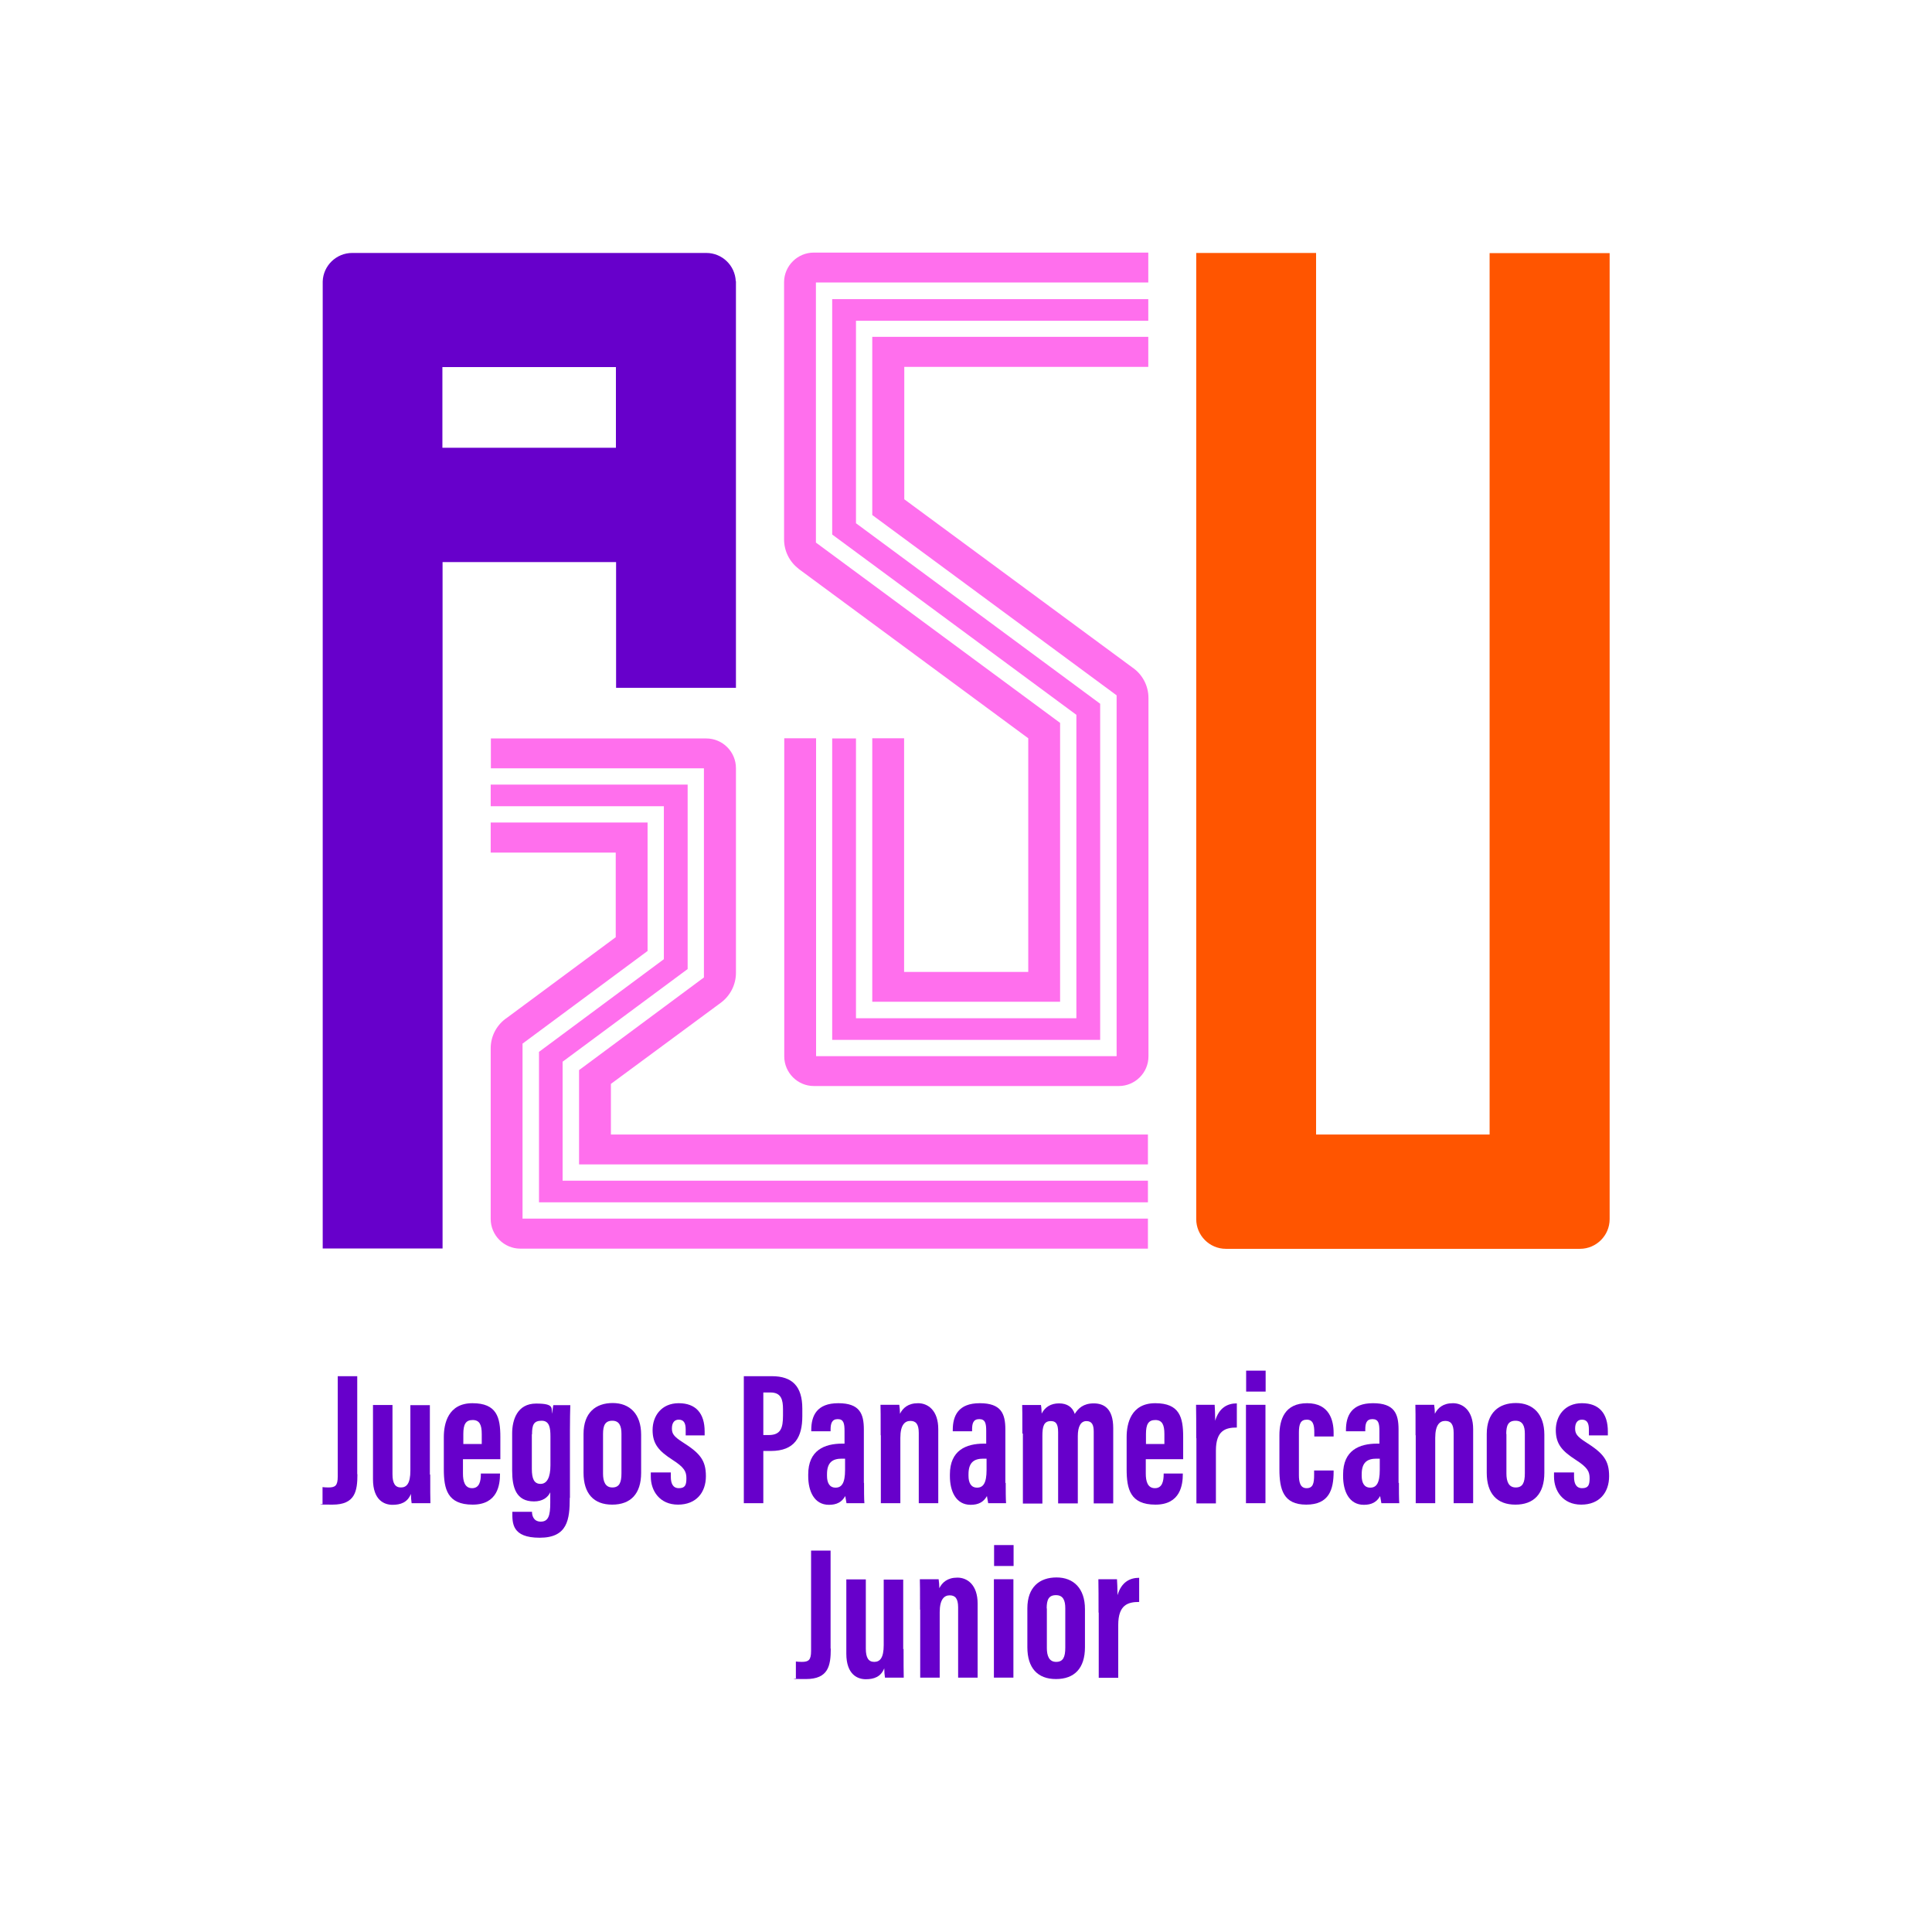 <?xml version="1.0" encoding="UTF-8"?>
<svg id="Layer_1" xmlns="http://www.w3.org/2000/svg" version="1.1" viewBox="0 0 1080 1080">
  <!-- Generator: Adobe Illustrator 29.0.1, SVG Export Plug-In . SVG Version: 2.1.0 Build 192)  -->
  <defs>
    <style>
      .st0 {
        fill: #f50;
      }

      .st1 {
        fill: #6700cb;
      }

      .st2 {
        fill: #ff6fed;
      }
    </style>
  </defs>
  <path class="st1" d="M411.3,157.2c-.4-8.8-7.6-15.8-16.5-15.8h-197.7c0,0-.1,0-.2,0-8.9,0-16.2,7.1-16.5,15.9h0v540.6h67v-383.7h97v70.3h67v-227.3h0ZM344.3,250.3h-97v-45.1h97v45.1Z"/>
  <path class="st0" d="M832.7,141.5v492.7h-97V141.4h-67v540.1h0c0,9.1,7.4,16.6,16.6,16.6h197.9c9.1,0,16.6-7.4,16.6-16.6h0V141.5h-67Z"/>
  <g>
    <path class="st2" d="M487.6,188.4v99.5l136.6,100.8v201.7h-168v-177.7h-17.8v177.8c0,9.1,7.4,16.6,16.6,16.6h170.4c9.1,0,16.6-7.4,16.6-16.6v-200.3c0-7-3.5-13.3-8.9-17h0s-127.6-94.1-127.6-94.1v-74h40.7s95.7,0,95.7,0v-16.8h-154.3Z"/>
    <path class="st2" d="M446.5,318.1h0s.2.1.2.1c0,0,0,0,0,0l128.1,94.5v130.6h-69.4v-130.6h-17.8v147.3h105v-155.9l-136.5-100.8v-145.4h185.8v-16.7h-186.8c0,0-.1,0-.2,0-9.1,0-16.5,7.4-16.6,16.4h0v143.6h0c0,0,0,.2,0,.3,0,6.7,3.2,12.7,8.1,16.4Z"/>
    <polygon class="st2" points="465.2 167.2 465.2 298.8 601.7 399.6 601.7 569.2 478.5 569.2 478.5 412.8 465.2 412.8 465.2 581.3 615 581.3 615 393.4 478.5 292.5 478.5 179.3 641.9 179.3 641.9 169.9 641.9 167.2 465.2 167.2"/>
  </g>
  <g>
    <polygon class="st2" points="314.5 660 314.5 593.5 384.4 541.7 384.4 438.6 274.3 438.6 274.3 448.6 274.3 450.7 371.1 450.7 371.1 536.2 301.3 588 301.3 672.1 641.7 672.1 641.7 662.2 641.7 660 314.5 660"/>
    <path class="st2" d="M393.5,429.5v116.9l-69.8,51.8v52.7h318v-16.7h-300.2v-28.3l61.5-45.4h0c5.1-3.8,8.4-9.9,8.4-16.7s0,0,0,0h0v-114.4c0-9.1-7.4-16.6-16.6-16.6h-120.4v16.7h119.1Z"/>
    <path class="st2" d="M292.1,681.3v-97.9l69.9-51.8v-71.8h-87.7v16.8h69.9v47.3l-60.6,44.9c-5.6,3.7-9.3,10-9.3,17.2v95.4c0,9.1,7.4,16.6,16.6,16.6h350.8v-16.8h-349.5Z"/>
  </g>
  <g>
    <path class="st1" d="M199.8,824.1c0,9.5-1.3,17-13.9,17s-3.8-.2-5.6-.5v-9.3c.9.1,1.8.2,3.3.2,3.8,0,5.2-1,5.2-6.1v-56.1h10.9v54.8Z"/>
    <path class="st1" d="M240.5,824.2c0,8.1,0,13.2.1,16.1h-10.5c-.2-1.1-.4-3.7-.4-5.2-1.9,4.8-5.8,6.1-10.3,6.1s-10.9-2.5-10.9-14.3v-41.5h10.9v38.7c0,5.1,1.5,7.4,4.7,7.4s5.3-2.2,5.3-9.4v-36.6h10.9v38.9Z"/>
    <path class="st1" d="M258.8,815.7v8.1c0,4.2,1,8.1,5.1,8.1s4.9-3.9,4.9-7.9v-.3h10.7v.3c0,5.8-1.2,17.1-15.3,17.1s-16.1-8.7-16.1-19.8v-18c0-7.5,2.4-18.9,16-18.9s15.6,7.9,15.6,18.8v12.5h-20.9ZM269.3,807.2v-5.6c0-5.1-1.2-7.8-5.1-7.8s-5.2,2.5-5.2,7.8v5.6h10.3Z"/>
    <path class="st1" d="M318.5,837.2c0,12.2-1.2,22.4-16.8,22.4s-15.3-8.2-15.3-14.3v-.2h11v.2c0,1.5.6,5.3,4.9,5.3s5.3-3.5,5.3-10.4v-6c-1.4,3-4.4,5.1-9.1,5.1-10,0-12.2-7.8-12.2-17.2v-20.8c0-7.5,2.8-16.7,13.4-16.7s8.2,2.7,9.1,5.7c0-1.7.3-3.9.5-4.8h9.5c-.1,3.4-.2,7.9-.2,13.7v38.2ZM297.3,801.8v19.3c0,5.6,1.3,8.4,4.9,8.4s5.5-3.7,5.5-10.4v-16.1c0-4.7-.5-8.8-4.9-8.8s-5.4,2.2-5.4,7.6Z"/>
    <path class="st1" d="M358.4,802.2v21.1c0,11.8-5.9,17.8-16.2,17.8s-16-6.2-16-17.8v-21.7c0-11.9,6.8-17.3,16.3-17.3s15.9,6.1,15.9,17.7ZM337.1,801.6v22.2c0,4.4,1.3,7.7,5.2,7.7s5.1-2.7,5.1-7.9v-22.1c0-4.2-1.1-7.3-5.1-7.3s-5.2,2.6-5.2,7.4Z"/>
    <path class="st1" d="M375,823.1v2.5c0,3.4,1,6.3,4.5,6.3s4.2-1.8,4.2-5.5-1-6-7.7-10.3c-7.6-4.9-11.2-8.8-11.2-16.7s5-15,14.6-15,14.5,5.7,14.5,15.8v2.2h-10.6v-3.4c0-3.8-1.3-5.4-3.9-5.4s-3.8,2-3.8,4.9,1,4.5,6,7.7c9.6,6.1,13,10,13,19s-5.3,15.9-15.6,15.9-15.2-7.8-15.2-15.6v-2.4h11.1Z"/>
    <path class="st1" d="M415.7,769.3h15.8c11.3,0,17,5.6,17,18.1v4.2c0,11.7-4.2,19.5-17.6,19.5h-4.2v29.2h-10.9v-71ZM426.7,802.2h3c6.8,0,8-4,8-10.9v-3.5c0-5.2-.9-9.4-7-9.4h-4v23.8Z"/>
    <path class="st1" d="M483,829c0,3.5,0,9.2.2,11.3h-10c-.2-1-.6-3.3-.7-4-1.9,3.4-4.8,4.9-9.1,4.9-8.3,0-11.6-7.7-11.6-16v-1c0-13.5,9.1-17.2,19-17.2h1.3v-7c0-4.3-.5-6.7-3.8-6.7s-4,2.5-4,5.9v.9h-10.8v-.7c0-8,3.1-15,15.1-15s14.3,5.9,14.3,14.7v29.8ZM472.4,815.4h-1.8c-5,0-8.3,1.9-8.3,8.7v.9c0,3.9,1.4,6.6,4.8,6.6s5.3-2.5,5.3-9.9v-6.3Z"/>
    <path class="st1" d="M492.3,802.3c0-11.2,0-14.5-.1-17h10.5c.2,1.3.4,3.4.4,5,1.6-3.2,4.5-5.9,10.1-5.9s11.3,4.1,11.3,14.5v41.4h-10.9v-39.3c0-5-1.7-6.7-4.7-6.7s-5.6,2.1-5.6,9.5v36.5h-10.9v-38Z"/>
    <path class="st1" d="M562.2,829c0,3.5,0,9.2.2,11.3h-10c-.2-1-.6-3.3-.7-4-1.9,3.4-4.8,4.9-9.1,4.9-8.3,0-11.6-7.7-11.6-16v-1c0-13.5,9.1-17.2,19-17.2h1.3v-7c0-4.3-.5-6.7-3.9-6.7s-4,2.5-4,5.9v.9h-10.8v-.7c0-8,3.1-15,15.1-15s14.3,5.9,14.3,14.7v29.8ZM551.5,815.4h-1.8c-5,0-8.3,1.9-8.3,8.7v.9c0,3.9,1.4,6.6,4.8,6.6s5.3-2.5,5.3-9.9v-6.3Z"/>
    <path class="st1" d="M571.5,801.3c0-10.9,0-13.5-.1-15.9h10.5c.3,1.7.3,3,.4,4.8,1.9-3.7,5.2-5.7,9.7-5.7s7.5,2,8.8,5.9c1.9-3.1,4.8-5.9,10.6-5.9s10.9,3,10.9,13.8v42.1h-10.9v-40.1c0-3.8-1-5.9-4.1-5.9s-4.8,3-4.8,8.4v37.6h-11v-39.8c0-5-1.5-6.2-4.1-6.2-3.9,0-4.7,3-4.7,8.3v37.8h-10.9v-39.1Z"/>
    <path class="st1" d="M640.5,815.7v8.1c0,4.2,1,8.1,5.1,8.1s4.9-3.9,4.9-7.9v-.3h10.7v.3c0,5.8-1.2,17.1-15.3,17.1s-16.1-8.7-16.1-19.8v-18c0-7.5,2.4-18.9,16-18.9s15.6,7.9,15.6,18.8v12.5h-20.9ZM650.9,807.2v-5.6c0-5.1-1.2-7.8-5.1-7.8s-5.2,2.5-5.2,7.8v5.6h10.3Z"/>
    <path class="st1" d="M668.7,803.9c0-9.1,0-13-.1-18.6h10.4c.1,1.1.3,6,.3,8.9,2.2-7.4,7-9.7,12.1-9.7v13.5c-6.3,0-11.7,1.6-11.7,12.9v29.5h-10.9v-36.4Z"/>
    <path class="st1" d="M696.5,785.3h10.9v55h-10.9v-55ZM696.6,766.2h10.9v11.7h-10.9v-11.7Z"/>
    <path class="st1" d="M745.5,822v.7c0,9.9-2.5,18.4-15.3,18.4s-15-8.5-15-19.8v-18.9c0-9,3-18,15.5-18s14.8,9.7,14.8,16.5v2.1h-10.8v-2.3c0-4.2-.7-7.1-4.2-7.1s-4.4,2.5-4.4,7.2v23.8c0,3.8.7,7.3,4.3,7.3s4.2-2.8,4.2-7.3v-2.6h10.8Z"/>
    <path class="st1" d="M782,829c0,3.5,0,9.2.2,11.3h-10c-.2-1-.6-3.3-.7-4-1.9,3.4-4.8,4.9-9.1,4.9-8.3,0-11.6-7.7-11.6-16v-1c0-13.5,9.1-17.2,19-17.2h1.3v-7c0-4.3-.5-6.7-3.9-6.7s-4,2.5-4,5.9v.9h-10.8v-.7c0-8,3.1-15,15.1-15s14.3,5.9,14.3,14.7v29.8ZM771.3,815.4h-1.8c-5,0-8.3,1.9-8.3,8.7v.9c0,3.9,1.4,6.6,4.8,6.6s5.3-2.5,5.3-9.9v-6.3Z"/>
    <path class="st1" d="M791.3,802.3c0-11.2,0-14.5-.1-17h10.5c.2,1.3.4,3.4.4,5,1.6-3.2,4.5-5.9,10.1-5.9s11.3,4.1,11.3,14.5v41.4h-10.9v-39.3c0-5-1.7-6.7-4.7-6.7s-5.6,2.1-5.6,9.5v36.5h-10.9v-38Z"/>
    <path class="st1" d="M863.3,802.2v21.1c0,11.8-5.9,17.8-16.2,17.8s-16-6.2-16-17.8v-21.7c0-11.9,6.8-17.3,16.3-17.3s15.9,6.1,15.9,17.7ZM842.1,801.6v22.2c0,4.4,1.3,7.7,5.2,7.7s5.1-2.7,5.1-7.9v-22.1c0-4.2-1.1-7.3-5.2-7.3s-5.2,2.6-5.2,7.4Z"/>
    <path class="st1" d="M879.9,823.1v2.5c0,3.4,1,6.3,4.5,6.3s4.2-1.8,4.2-5.5-1-6-7.7-10.3c-7.6-4.9-11.2-8.8-11.2-16.7s5-15,14.6-15,14.5,5.7,14.5,15.8v2.2h-10.6v-3.4c0-3.8-1.3-5.4-3.9-5.4s-3.8,2-3.8,4.9,1,4.5,6,7.7c9.6,6.1,13,10,13,19s-5.3,15.9-15.6,15.9-15.2-7.8-15.2-15.6v-2.4h11.1Z"/>
    <path class="st1" d="M464.4,921.6c0,9.5-1.3,17-13.9,17s-3.8-.2-5.6-.5v-9.3c.9.1,1.8.2,3.3.2,3.8,0,5.2-1,5.2-6.1v-56.1h10.9v54.8Z"/>
    <path class="st1" d="M505.1,921.7c0,8.1,0,13.2.1,16.1h-10.5c-.2-1.1-.4-3.7-.4-5.2-1.9,4.8-5.8,6.1-10.3,6.1s-10.9-2.5-10.9-14.3v-41.5h10.9v38.7c0,5.1,1.5,7.4,4.7,7.4s5.3-2.2,5.3-9.4v-36.6h10.9v38.9Z"/>
    <path class="st1" d="M514.3,899.8c0-11.2,0-14.5-.1-17h10.5c.2,1.3.4,3.4.4,5,1.6-3.2,4.5-5.9,10.1-5.9s11.3,4.1,11.3,14.5v41.4h-10.9v-39.3c0-5-1.7-6.7-4.7-6.7s-5.6,2.1-5.6,9.5v36.5h-10.9v-38Z"/>
    <path class="st1" d="M555.6,882.8h10.9v55h-10.9v-55ZM555.7,863.7h10.9v11.7h-10.9v-11.7Z"/>
    <path class="st1" d="M606.5,899.7v21.1c0,11.8-5.9,17.8-16.2,17.8s-16-6.2-16-17.8v-21.7c0-11.9,6.8-17.3,16.3-17.3s15.9,6.1,15.9,17.7ZM585.2,899.1v22.2c0,4.4,1.3,7.7,5.2,7.7s5.1-2.7,5.1-7.9v-22.1c0-4.2-1.1-7.3-5.2-7.3s-5.2,2.6-5.2,7.4Z"/>
    <path class="st1" d="M614.1,901.4c0-9.1,0-13-.1-18.6h10.4c.1,1.1.3,6,.3,8.9,2.2-7.4,7-9.7,12.1-9.7v13.5c-6.3,0-11.7,1.6-11.7,12.9v29.5h-10.9v-36.4Z"/>
  </g>
</svg>